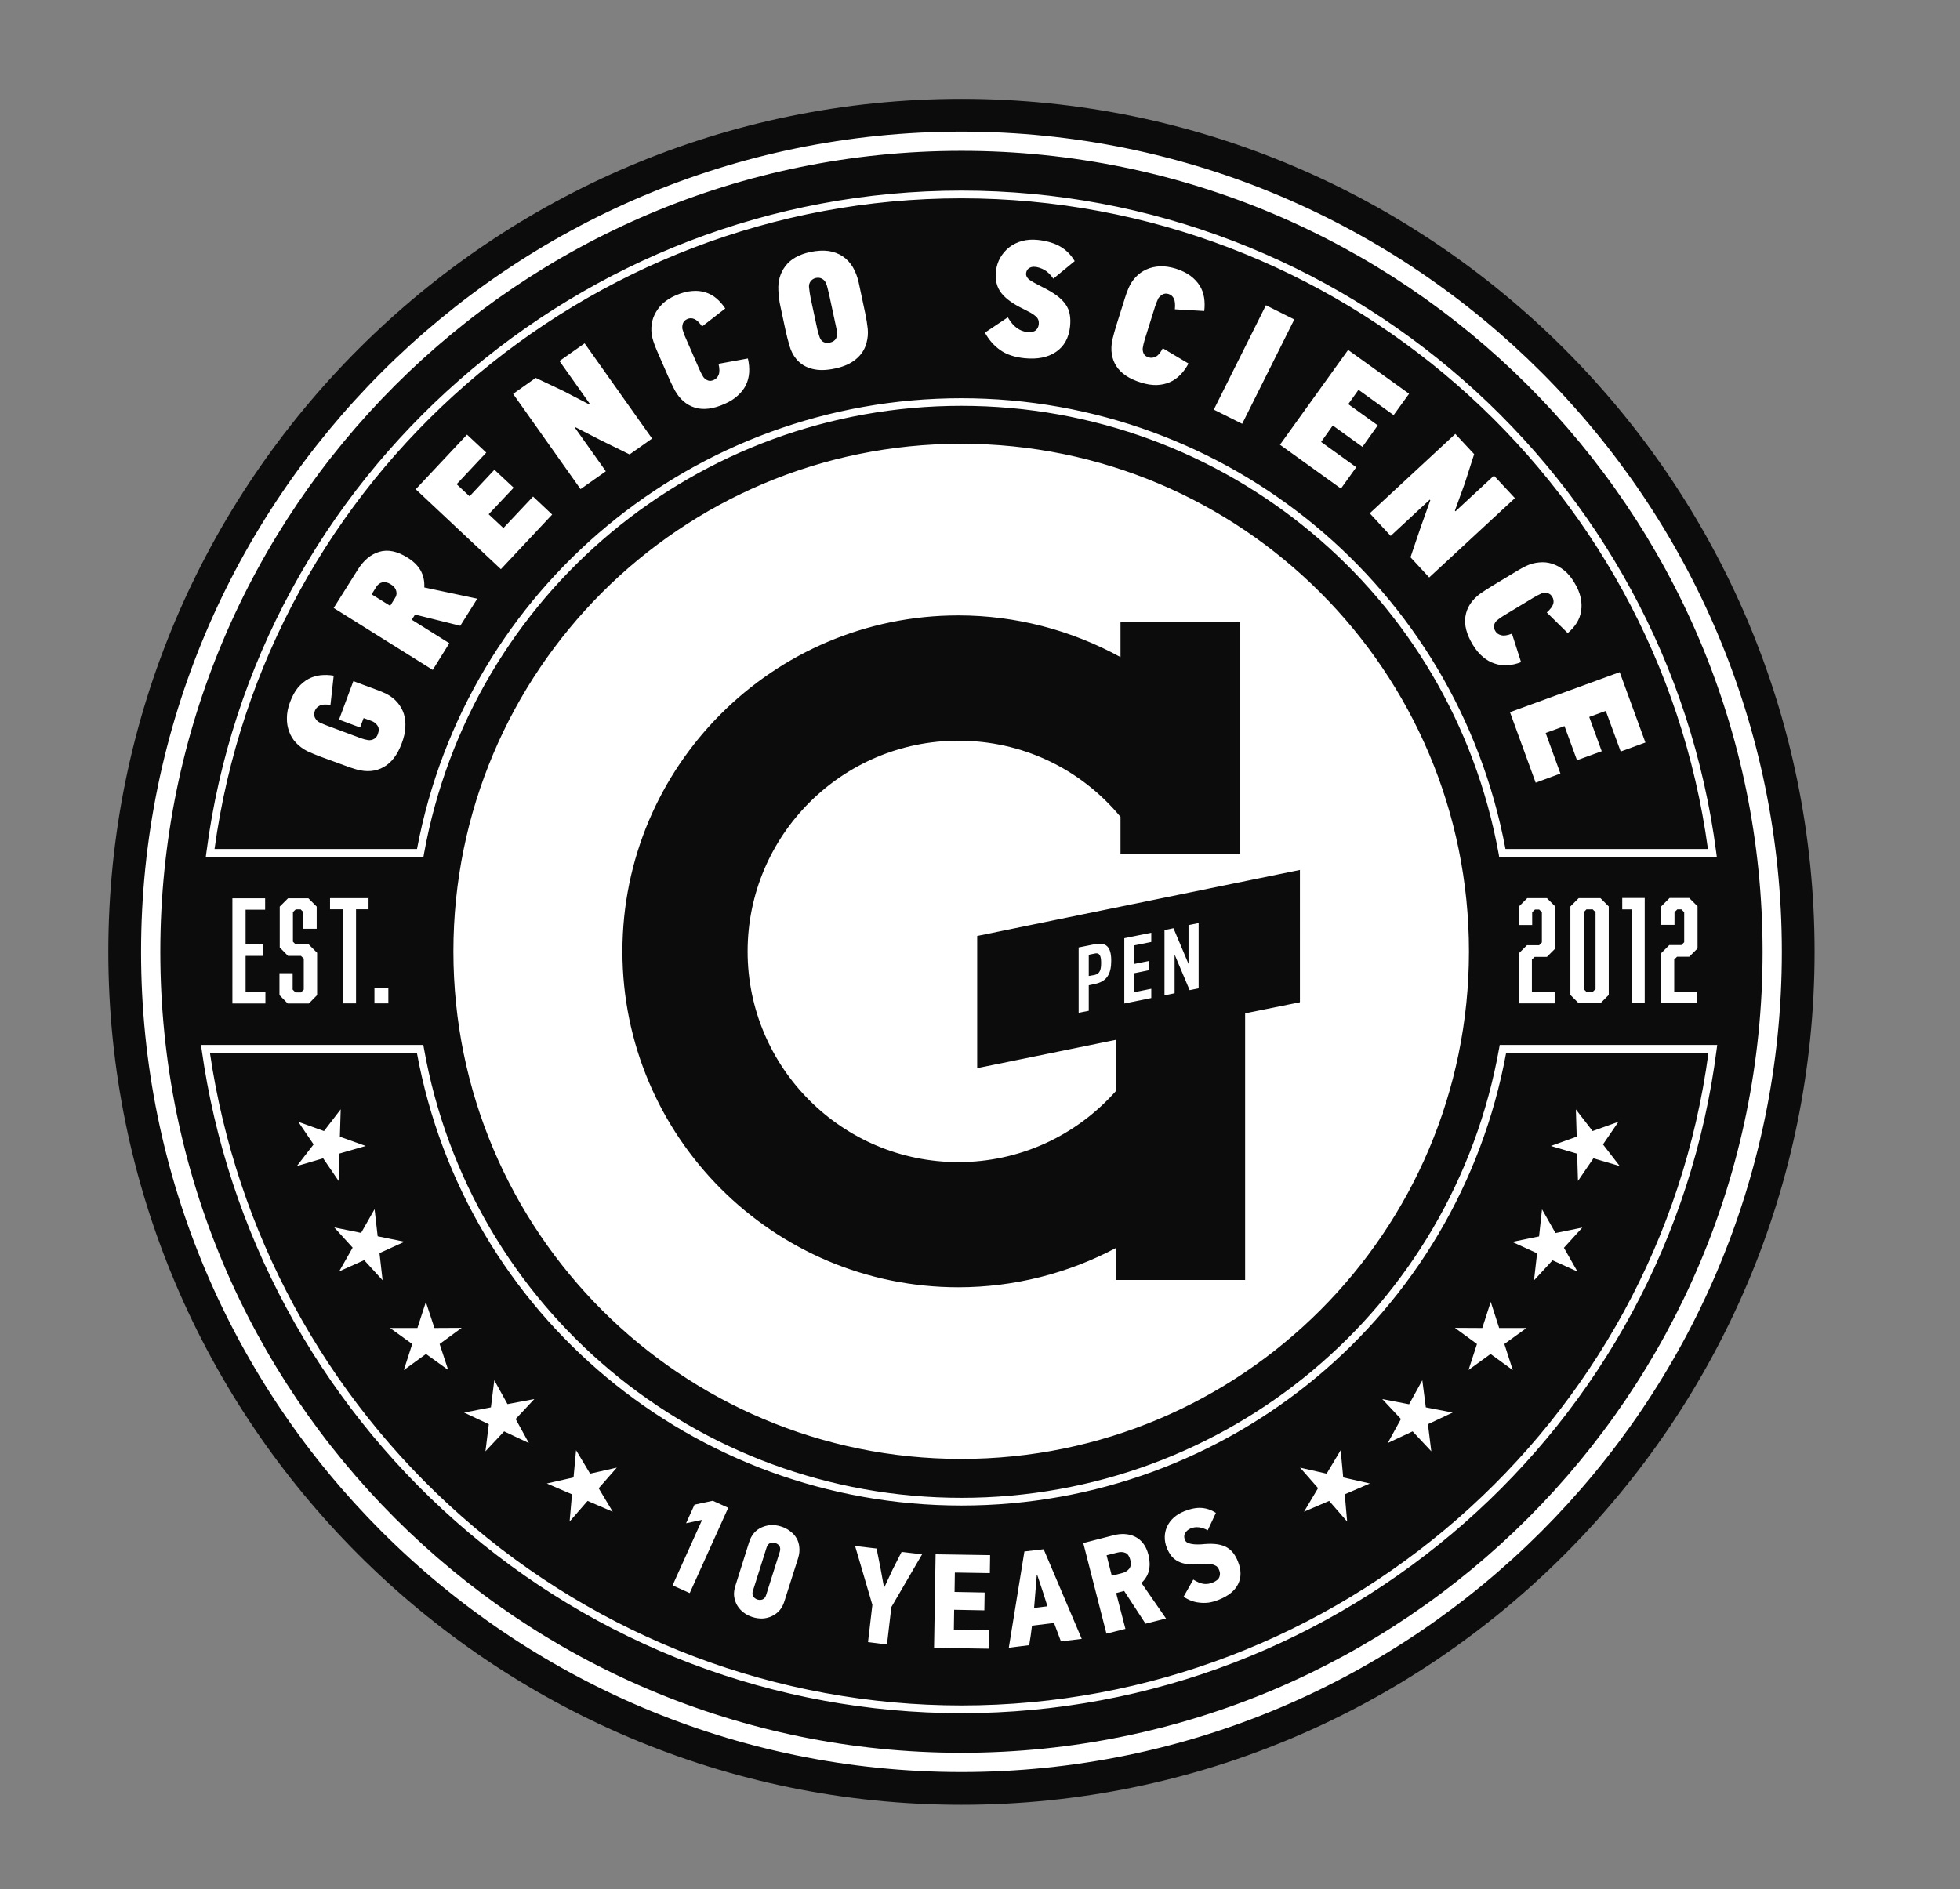 <svg version="1.2" xmlns="http://www.w3.org/2000/svg" viewBox="0 0 1395 1345" width="1395" height="1345">
	<rect x="0" y="0" width="1395" height="1345" fill="#808080" stroke="none"/>
	<title>G-Pen_10-Year_Emblem-ai</title>
	<style>
		tspan { white-space:pre } 
		.s0 { fill: #0c0c0c } 
		.s1 { fill: #ffffff } 
	</style>
	<g id="Layer 2 copy">
		<path id="&lt;Compound Path&gt;" class="s0" d="m1291.5 677.6c0 334.8-272.4 607.2-607.2 607.2c-334.8 0-607.2-272.4-607.2-607.2c0-334.8 272.4-607.2 607.2-607.2c334.8 0 607.2 272.4 607.2 607.2z" />
		<path id="&lt;Compound Path&gt;" fill-rule="evenodd" class="s1" d="m1268.2 677.6c0 322-261.9 583.9-583.9 583.9c-321.9 0-583.9-261.9-583.9-583.9c0-321.9 262-583.9 583.9-583.9c322 0 583.9 262 583.9 583.9zm-1154.1 0c0 314.9 255.3 570.2 570.2 570.2c314.9 0 570.2-255.3 570.2-570.2c0-314.9-255.3-570.2-570.2-570.2c-314.9 0-570.2 255.3-570.2 570.2zm570.2 542c-132.5 0-260.2-48.5-359.8-136.4c-98.5-87-162.8-206.3-181-336.2l-0.4-3.1h158.2l0.4 2.3c32.9 185.5 193.9 320.1 382.6 320.1c188.7 0 349.7-134.6 382.7-320.1l0.4-2.3h154.8l-0.4 3.1c-34.4 269.4-265.5 472.6-537.5 472.6zm-534.9-470.2c18.6 127.3 82 244.3 178.7 329.7c98.6 87.1 225.1 135 356.2 135c268.3 0 496.3-199.6 531.7-464.7h-144c-34.4 186.9-197.1 322.4-387.7 322.4c-190.6 0-353.3-135.5-387.6-322.4zm408.9 390.5q-1.2 4-3.6 6.7q-2.4 2.6-5.5 4q-3 1.4-6.5 1.6q-3.5 0.1-7.1-1q-3.6-1.1-6.4-3.3q-2.8-2.1-4.5-5q-1.7-2.9-2.2-6.5q-0.4-3.5 0.9-7.5l9.7-30.8q1.2-4 3.6-6.8q2.4-2.7 5.5-4q3.1-1.4 6.7-1.6q3.5-0.1 7 1q3.6 1.1 6.4 3.3q2.9 2.1 4.6 5q1.7 2.9 2 6.5q0.4 3.6-0.8 7.6zm76.1 4.2l-3.1 26.6l-13.5-1.7l3.1-26.5l-12.3-41.9l15.3 1.8l2.8 14.1l2.4 13.1h0.5l5.7-12.2l6.4-12.6l14.6 1.7zm30.4 29l1.1-66.6l38.8 0.6l-0.2 12.8l-24.9-0.4l-0.2 13.8l21.4 0.4l-0.2 12.7l-21.5-0.4l-0.2 14.2l24.9 0.4l-0.2 13.1zm85.4-17.7l-15.7 1.9q-0.5 3.4-0.9 7q-0.5 3.5-1.1 6.9l-14.5 1.8l11.1-68.5l13.7-1.6l27.1 63.8l-14.8 1.8zm-13.4-20.5l-0.8 9.8l9.5-1.2l-2.9-9.2l-4.3-12.9l-0.4 0.1zm78.5 21l-15.2-23.3l-5.7 1.5l6.6 25.5l-13.5 3.4l-16.5-64.5l21.4-5.5q4.1-1.1 8-0.9q4 0.2 7.3 1.8q3.4 1.6 5.9 4.8q2.5 3.2 3.8 8.2q1.5 6.2 0.3 11.3q-1.3 5-5.3 8.7l17.5 25.3zm-10.9-45.7q-1-3.7-3.4-4.7q-2.5-1.1-5.8-0.2l-7.6 1.9l3.7 14.6l7.3-1.9q3.2-0.8 5.1-3.1q1.8-2.3 0.7-6.6zm76.7 1.5q3.6 8.9 0.1 16q-3.5 7.1-13.6 11.1q-3.9 1.6-7.4 2.1q-3.5 0.4-6.6 0q-3-0.3-5.9-1.4q-2.8-1.1-5.3-2.8l6.9-12.2q3.8 2.4 7 3q3.3 0.5 6.7-0.8q4.1-1.7 4.9-4.1q0.9-2.4-0.2-4.9q-0.7-1.8-2-2.8q-1.4-0.9-3.2-1.3q-1.9-0.4-4.2-0.4q-2.2 0.1-4.7 0.4q-4.9 0.4-8.6-0.1q-3.7-0.5-6.4-1.9q-2.8-1.4-4.8-3.8q-1.9-2.4-3.3-5.8q-1.6-4-1.5-8q0.1-3.9 1.7-7.3q1.6-3.5 4.7-6.3q3-2.7 7.4-4.5q7-2.8 12.4-2.4q5.4 0.4 10.2 3.5l-5.8 12.4q-6.6-3.5-12-1.4q-2.8 1.2-4.1 3.4q-1.2 2.2-0.2 4.7q0.5 1.4 1.8 2.1q1.4 0.7 3.2 1q1.9 0.3 4.3 0.3q2.3 0 4.9-0.3q5.2-0.4 9.1 0.2q3.8 0.6 6.6 2.2q2.8 1.6 4.7 4.2q1.9 2.5 3.2 5.9zm340.8-501.8h-154.9l-0.4-2.3c-33.6-184.6-194.4-318.7-382.4-318.7c-188 0-348.9 134.1-382.4 318.7l-0.4 2.3h-154.9l0.4-3.1c35-268.6 266-471.1 537.3-471.1c271.3 0 502.3 202.5 537.3 471.1zm-150.4-5.5h144.1c-36-264.3-263.9-463.2-531.4-463.2c-267.5 0-495.4 198.9-531.5 463.2h144.1c34.9-186.1 197.5-320.9 387.4-320.9c189.9 0 352.4 134.8 387.3 320.9zm-743.9-158.9l-32.2-8l-2.3 3.7l26.7 16.7l-11.8 19l-70.5-44.1l17.1-27.2q6.3-10.1 15.4-12.8q9.2-2.7 20.1 4.2q6.2 3.8 9.2 9q3 5.2 2.7 12.2l37.7 8zm28.9-40.3l-60.6-56.9l36.5-38.9l13.7 12.8l-21.1 22.5l9.2 8.6l17.7-18.9l13.7 12.8l-17.8 18.9l10.5 9.8l21.1-22.4l13.6 12.8zm63.3-117.7l-21.6-30.5l17.9-12.6l48 67.8l-16 11.3l-20.7-10.2l-17.7-9.1l-0.5 0.3l22 31l-18 12.7l-48-67.8l16.1-11.4l19.8 9.4l18.3 9.5zm61.3-77.3q6-2.6 11.3-3q5.2-0.5 9.6 0.9q4.5 1.4 8 4.4q3.5 3 6.2 7.1l-16.5 12.8q-2.9-4.2-5.5-5.3q-2.5-1.1-5 0q-2.3 1-3.1 3q-0.7 1.9-0.4 4.1q0.4 1.4 0.9 2.9q0.5 1.5 1.2 3l9.9 22.7q1.4 3.2 2.9 5.6q1.3 1.7 3.1 2.4q1.9 0.8 4.3-0.3q2.4-1 3.5-3.7q1.1-2.7-0.1-7.8l20.9-3.8q1.2 5.2 0.9 10q-0.3 4.7-2.3 8.9q-2 4.1-5.8 7.5q-3.7 3.5-9.5 6q-12 5.3-20.9 2.6q-9-2.7-14.4-12.3q-2.5-4.8-4.7-9.8l-8.1-18.6q-1.4-3.2-2.5-6.6q-1.6-4.9-1.4-9.7q0.2-4.8 2.2-9q2-4.3 5.7-7.9q3.8-3.6 9.6-6.1zm134.8 13.2q1.1 5.3 1.7 10.6q0.5 5.2-0.9 10.2q-1.8 6.8-7.5 11.5q-5.6 4.7-14.7 6.6q-9.4 2.1-16.4 0.3q-7.1-1.8-11.4-7.1q-3.2-3.8-4.8-9.4q-1.6-5.5-2.7-10.5l-3.7-17.3q-0.7-2.9-1-5.7q-0.4-2.9-0.5-5.7q-0.6-10.2 5.1-17.6q5.6-7.3 17.6-9.9q7.3-1.5 13.1-0.7q5.7 0.9 10 3.8q4.3 2.9 7.2 7.7q2.8 4.8 4.2 11.1zm-25.8-13.8q-0.5-2.1-1-4.1q-0.4-1.9-1.2-3.9q-1-2.2-2.9-3.2q-1.9-1-4.3-0.5q-2.3 0.5-3.7 2.3q-1.4 1.8-1.2 4.2q0.2 2 0.5 4q0.3 2 0.7 4l4.3 20q0.4 2.2 1 4.1q0.5 2 1.2 3.9q1 2.4 2.9 3.2q1.9 0.8 4.2 0.3q6.5-1.4 4.9-9.2zm171.5 22.8q-1.3 12.2-10 18.1q-8.7 5.9-22.5 4.5q-10.6-1.1-17.2-5.8q-6.7-4.7-10.9-12.4l16.3-10.9q2.9 5 6.3 7.5q3.4 2.5 7.2 2.9q4.3 0.5 6.3-1.1q1.9-1.6 2.2-4.2q0.2-1.8-0.3-3.3q-0.5-1.4-1.9-2.6q-1.3-1.2-3.6-2.5q-2.2-1.2-5.4-2.8q-5-2.4-8.8-5.1q-3.9-2.7-6.4-5.8q-2.5-3.1-3.5-6.9q-1.1-3.7-0.6-8.6q0.6-5.5 3.1-9.9q2.6-4.5 6.5-7.5q3.9-3 9-4.4q5.1-1.4 11.1-0.8q9.5 1 15.9 4.6q6.4 3.6 10.5 10.5l-15.2 12.5q-2.9-4.2-6.3-6.2q-3.5-1.9-6.6-2.2q-2.7-0.3-4.5 1q-1.7 1.2-2 3.6q-0.2 2.6 2.4 4.6q2.7 1.9 8.9 5q6.3 3.1 10.4 6.1q4.2 3.1 6.5 6.5q2.3 3.3 2.9 7.1q0.7 3.8 0.2 8.5zm75.1-41.2q6.3 2 10.5 5.1q4.2 3.1 6.7 7.1q2.4 3.9 3.1 8.5q0.7 4.6 0.1 9.5l-20.9-1.2q0.5-5.1-0.7-7.6q-1.2-2.5-3.8-3.3q-2.4-0.7-4.2 0.3q-1.8 1-3.1 2.8q-0.6 1.3-1.2 2.8q-0.6 1.4-1.1 3l-7.4 23.7q-1 3.3-1.4 6.1q-0.1 2.2 0.8 3.9q0.9 1.7 3.4 2.5q2.5 0.8 5.1-0.5q2.6-1.3 5-6l18.3 10.9q-2.5 4.7-5.9 8.1q-3.3 3.4-7.5 5.2q-4.2 1.8-9.3 2q-5.2 0.1-11.2-1.8q-12.4-3.8-17.5-11.7q-5-7.9-2.8-18.7q1.3-5.3 2.9-10.5l6.1-19.4q1-3.3 2.4-6.6q2-4.8 5.3-8.2q3.3-3.5 7.6-5.4q4.2-1.9 9.5-2.2q5.2-0.2 11.2 1.6zm27.2 100.4l37.1-74.3l20.2 10.1l-37.1 74.3zm47.1 25l48.5-67.5l43.4 31.2l-11 15.2l-25-18l-7.3 10.2l21 15.1l-10.9 15.3l-21.1-15.2l-8.3 11.7l25 18l-10.9 15.2zm124.9 47.4l27.4-25.4l14.9 16l-61 56.5l-13.3-14.4l7.4-21.8l6.7-18.8l-0.4-0.4l-27.8 25.8l-14.9-16.1l60.9-56.5l13.4 14.4l-6.7 20.9l-7 19.3zm84.6 50.7q3.4 5.6 4.5 10.7q1.1 5.2 0.3 9.7q-0.7 4.6-3.2 8.5q-2.5 3.9-6.3 7.1l-14.9-14.7q3.8-3.4 4.6-6.1q0.7-2.7-0.7-5q-1.3-2.2-3.3-2.6q-2-0.5-4.2 0.1q-1.4 0.6-2.7 1.3q-1.4 0.7-2.9 1.6l-21.2 12.8q-3 1.8-5.1 3.6q-1.6 1.5-2 3.4q-0.5 1.9 0.9 4.2q1.3 2.2 4.1 2.9q2.9 0.8 7.7-1.1l6.5 20.3q-4.9 1.9-9.7 2.2q-4.8 0.3-9.1-1.2q-4.4-1.4-8.3-4.7q-3.9-3.2-7.2-8.6q-6.8-11.2-5.3-20.4q1.5-9.3 10.3-15.9q4.4-3.1 9.1-5.9l17.4-10.5q3-1.8 6.2-3.4q4.6-2.2 9.4-2.6q4.8-0.5 9.2 0.9q4.5 1.4 8.6 4.7q4.1 3.3 7.3 8.7zm-45.8 92.3l78.1-28.5l18.3 50.1l-17.6 6.4l-10.6-28.9l-11.8 4.3l8.9 24.4l-17.6 6.4l-8.9-24.3l-13.4 4.9l10.5 28.9l-17.6 6.5zm-788.7 22q-4.6 12.5-13 17.1q-8.3 4.7-19.2 1.7q-4.5-1.3-8.9-3l-17.5-6.4q-4.4-1.7-8.8-3.7q-4.6-2.4-7.9-5.9q-3.3-3.5-4.9-8q-1.7-4.5-1.6-9.7q0-5.3 2.2-11.2q2.3-6.2 5.6-10.3q3.4-4 7.4-6.2q4.1-2.2 8.7-2.7q4.6-0.5 9.4 0.3l-2.3 20.9q-5-0.9-7.6 0.4q-2.6 1.3-3.5 3.7q-0.9 2.6-0.1 4.6q0.9 2 2.7 3.3q1.1 0.7 2.5 1.2q1.4 0.6 2.9 1.2l24.4 9.1q1.4 0.5 2.8 0.9q1.5 0.4 2.8 0.6q2.2 0.2 4-0.8q1.9-0.9 2.8-3.4q1.4-3.8-0.2-6.1q-1.6-2.4-4.4-3.4l-5.5-2l-2.5 6.7l-15-5.6l10.2-27.4l17.8 6.6q3.1 1.2 5.8 2.5q4.6 2.4 7.7 6q3.1 3.6 4.6 8.1q1.4 4.6 1.1 9.8q-0.3 5.3-2.5 11.1zm-7.8-113q-3.2-2-5.9-1.5q-2.8 0.6-4.5 3.3l-3.3 5.3l13.2 8.2l3.4-5.5q0.7-1 1-2.2q0.3-1.2 0-2.5q-0.2-1.2-1.1-2.6q-0.9-1.3-2.8-2.5zm200.5 712.6l21-46.6l-11.4 2.4l6-13.2l13-2.8l11 5l-27.4 60.7zm76.3-23.9q0.7-2.4-0.2-4q-1-1.6-3-2.2q-2.1-0.7-3.8 0.1q-1.7 0.8-2.4 3.1l-9.7 30.7q-0.8 2.4 0.2 4q0.9 1.6 3 2.3q2 0.6 3.7-0.1q1.8-0.8 2.5-3.2zm490.5-427.4c0 199.5-161.8 361.3-361.4 361.3c-199.6 0-361.4-161.8-361.4-361.3c0-199.6 161.8-361.4 361.4-361.4c199.6 0 361.4 161.8 361.4 361.4zm-120.3-58l-229.7 47v94.1l99-20.2v36.2c-28.6 32.4-69.1 50.9-112.4 50.9c-82.7 0-150-67.3-150-150c0-82.7 67.3-150 150-150c45.1 0 86.7 19.6 115.4 54.2v26.7h85.1v-165.4h-85.1v25c-35.1-19.3-74.8-29.7-115.4-29.7c-131.9 0-239.1 107.3-239.1 239.2c0 131.8 107.2 239.1 239.1 239.1c39.4 0 78-9.8 112.4-28.1v22.9h91.7v-189.8l39-7.9zm-105.8 91.2l-19.2 3.9v-46.5l19.2-3.9v6.6l-12 2.4v13.2l10.3-2.1v6.6l-10.3 2.1v13.5l12-2.4zm16.6-3.4l-7.2 1.5v-46.5l6.4-1.3l10.7 25.4v-27.6l7.2-1.5v46.5l-6.4 1.3l-10.7-25.4zm-61.1 12.5l-7.2 1.4v-46.5l11.4-2.3c8.3-1.7 11.8 2 11.8 11.7c0 9.4-3.1 14.9-11.8 16.6l-4.2 0.9zm0-24.8l4.4-0.8c3.8-0.8 4.4-4.4 4.4-8.5c0-4.1-0.6-7.5-4.4-6.7l-4.4 0.9zm-609.5-55.3h23.3v8.1h-13.9v24.8h12.2v8.1h-12.2v25.8h14.1v8.1h-23.5zm50.5 9.8l-1.9-1.9h-3.5l-2 1.9v21.1l2 2h9.3l5.9 5.9v30.1l-5.9 6h-15l-5.9-6v-15.6h9.4v11.7l2 2h3.9l2-2v-22.1l-2-1.9h-9.2l-5.9-6v-29.1l5.9-5.9h14.5l5.9 5.9v15.8h-9.5zm37.5-2v67h-9.5v-67h-9v-7.9h27.4v7.9zm13.1 67v-10.9h9.9v10.9zm814.4-35.5l5.9-5.9h8.7l1.9-2v-21.5l-1.9-1.9h-3l-2 1.9v9.1h-9.4v-13.2l5.9-5.9h14l5.9 5.9v30l-5.9 5.9h-8.7l-2 1.9v23.1h16.2v8.1h-25.6zm64.1 29.5l-5.9 5.9h-15.5l-5.9-5.9v-63l5.9-5.9h15.5l5.9 5.9zm-15.9-60.9l-1.9 2v54.7l1.9 2h4.5l2-2v-54.7l-2-2zm32.1 0h-6.6v-8.1h16v74.9h-9.4zm21 31.3l5.9-5.9h8.6l2-2v-21.4l-2-2h-2.9l-2 2v9h-9.4v-13.2l5.9-5.9h14l5.9 5.9v30l-5.9 5.9h-8.7l-2 2v23h16.2v8.1h-25.6zm-939.7 111l-0.6 19.5l18.4 6.6l-18.7 5.4l-0.6 19.5l-11-16.1l-18.7 5.5l11.9-15.4l-10.9-16.1l18.3 6.6zm24.1 71.1l2.2 19.3l19.1 3.9l-17.8 8.1l2.2 19.3l-13.1-14.3l-17.8 8l9.6-16.9l-13.1-14.4l19.1 3.9zm36.5 66.1l6.1 18.5l19.4-0.1l-15.7 11.5l6.1 18.5l-15.8-11.4l-15.8 11.5l6-18.6l-15.8-11.4h19.5zm48.7 55.7l9.4 17l19.1-3.6l-13.3 14.2l9.4 17.1l-17.6-8.3l-13.3 14.2l2.4-19.3l-17.6-8.3l19.1-3.7zm58.2 49.8l10 16.7l19-4.3l-12.9 14.7l10 16.7l-17.9-7.7l-12.8 14.7l1.7-19.4l-17.9-7.7l19-4.3zm723.5-227.2l18.4-6.6l-11 16.1l11.9 15.4l-18.7-5.5l-11 16.1l-0.6-19.4l-18.7-5.5l18.4-6.6l-0.6-19.4zm-26.4 72.6l19.1-3.9l-13.1 14.4l9.6 16.9l-17.7-8l-13.2 14.3l2.2-19.3l-17.7-8.1l19.1-3.9l2.1-19.3zm-40.1 67.6h19.5l-15.8 11.4l6 18.6l-15.8-11.5l-15.7 11.4l6-18.5l-15.7-11.5l19.5 0.1l6-18.6zm-52.2 56.5l19.1 3.7l-17.6 8.3l2.4 19.3l-13.3-14.2l-17.7 8.3l9.4-17.1l-13.3-14.2l19.1 3.7l9.4-17.1zm-58.8 49.9l19 4.3l-17.9 7.7l1.7 19.4l-12.8-14.7l-17.9 7.7l10-16.8l-12.8-14.6l18.9 4.3l10-16.7z" />
	</g>
</svg>